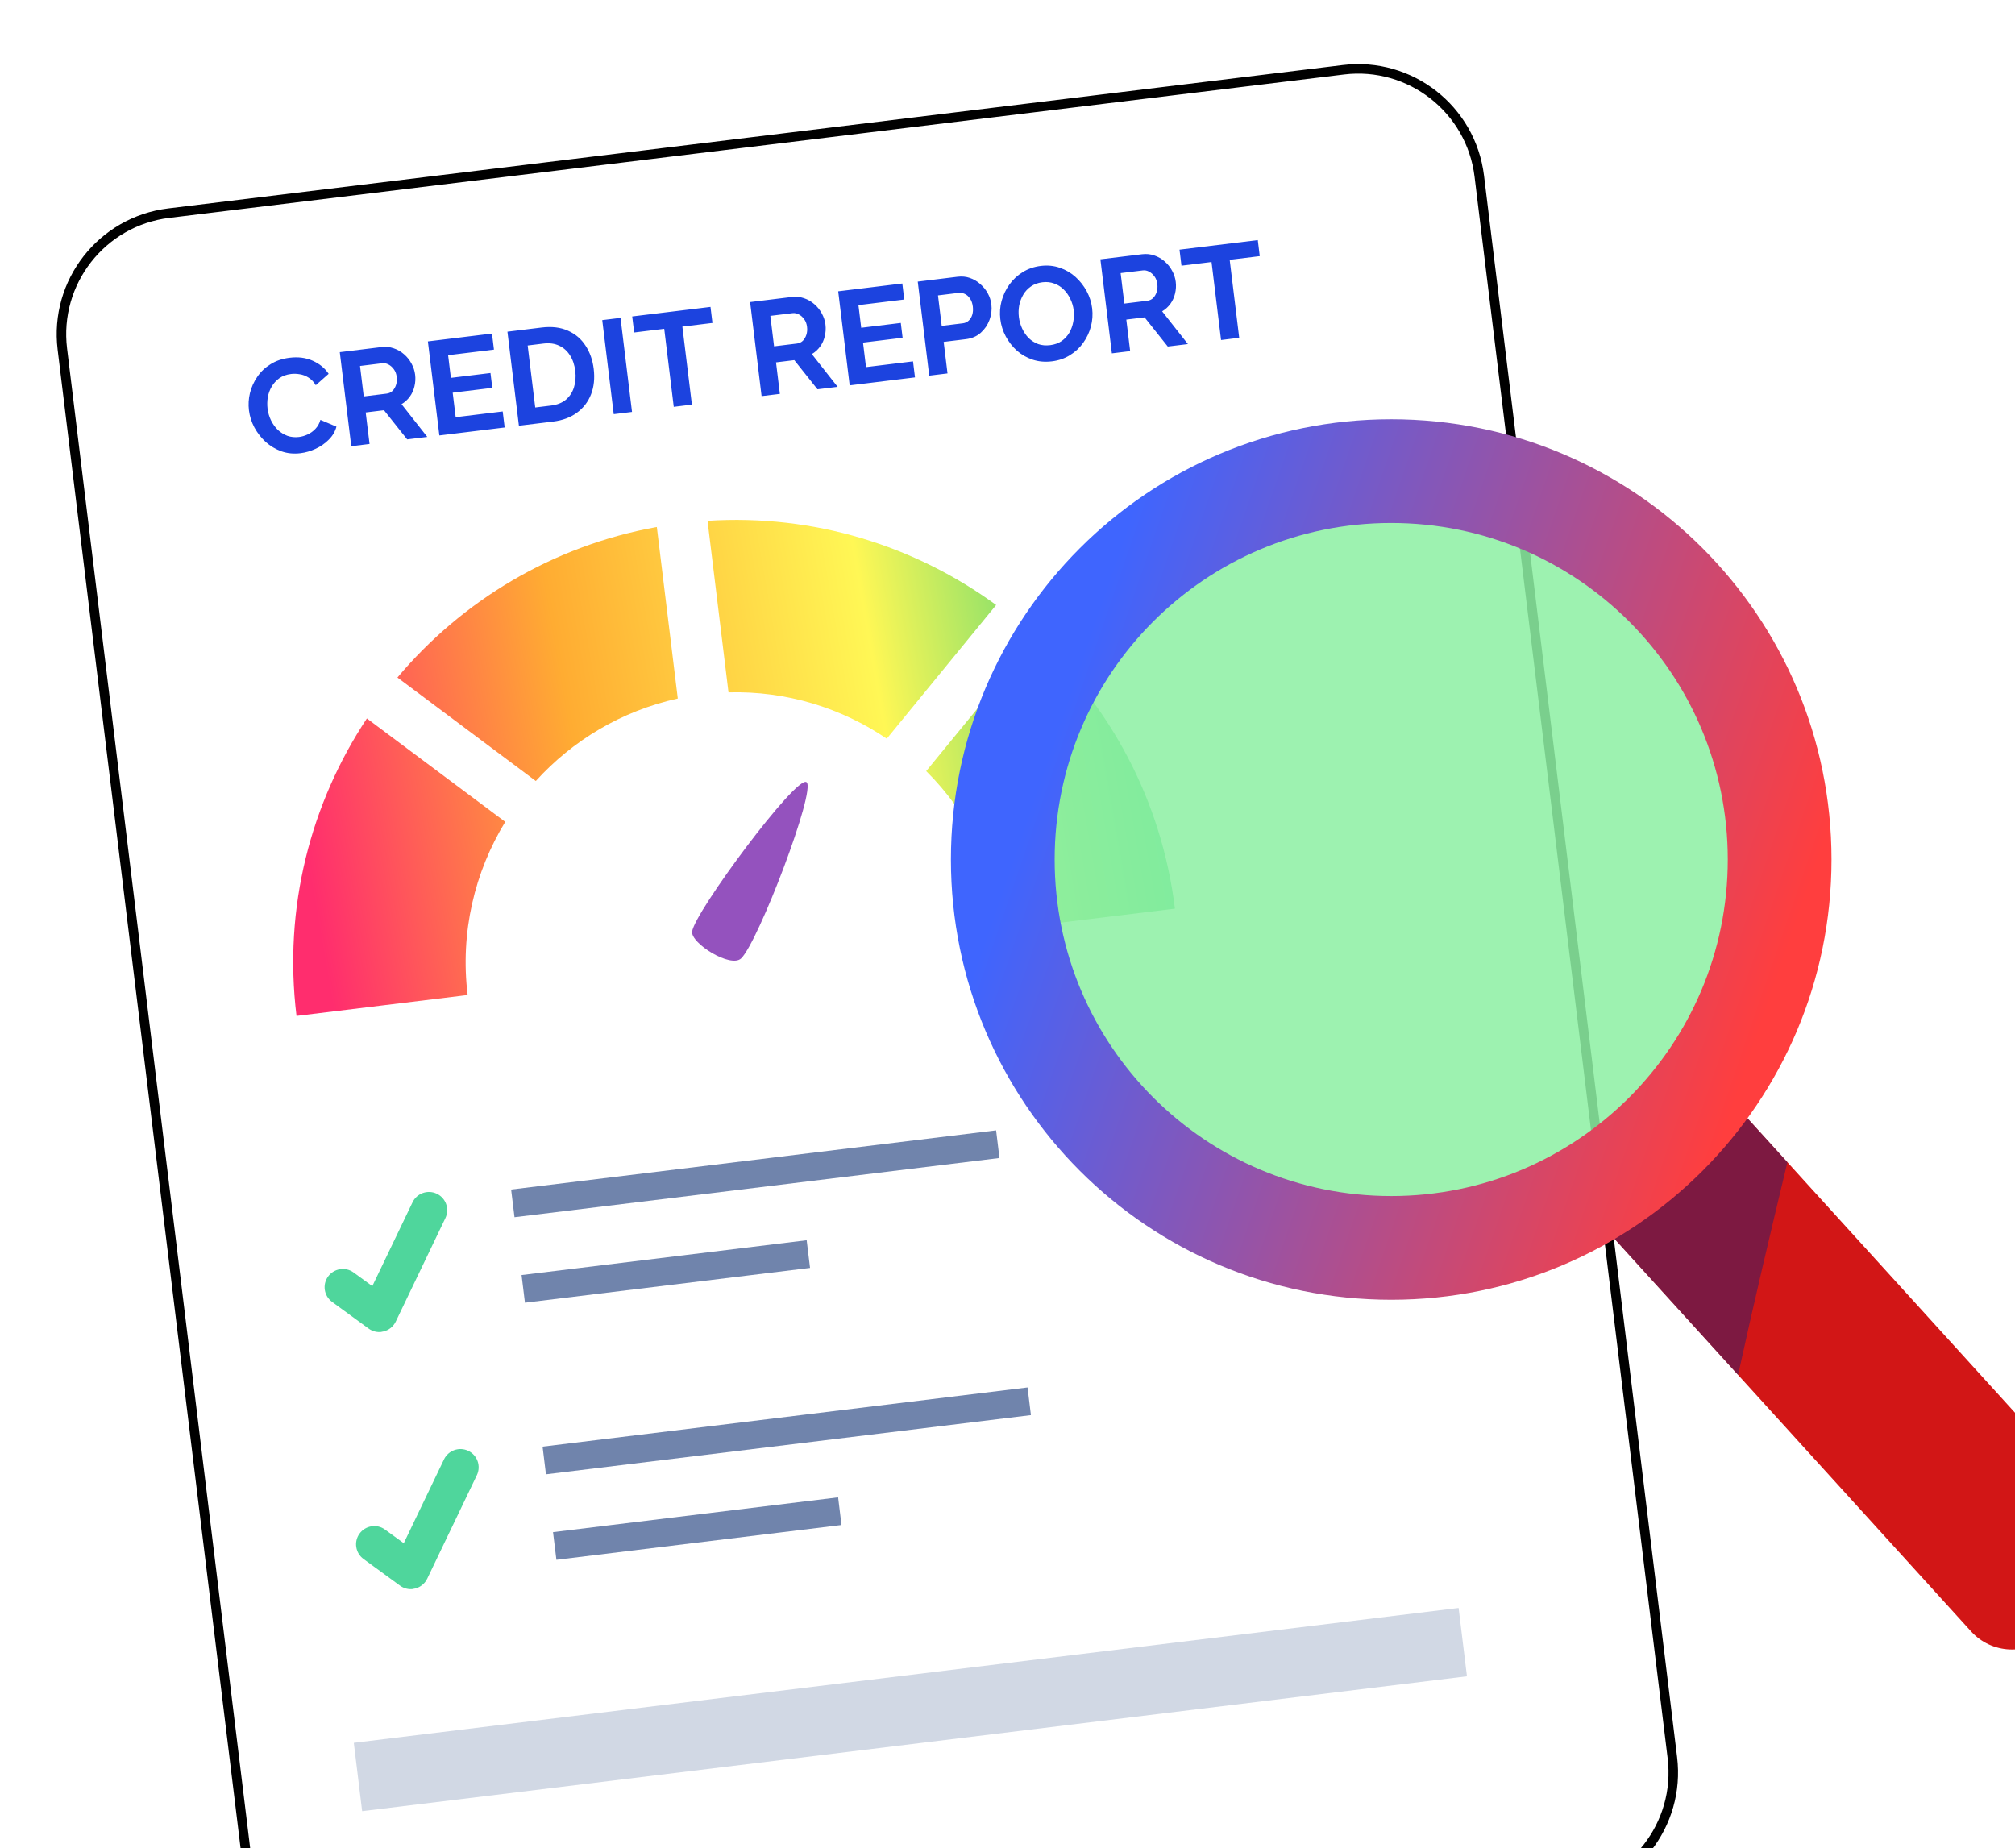 <svg width="266" height="244" viewBox="0 0 266 244" fill="none" xmlns="http://www.w3.org/2000/svg">
<g filter="url(#filter0_d_688_6219)">
<path d="M171.682 3.009L16.615 21.939C7.439 23.059 0.908 31.406 2.028 40.582L27.518 249.385C28.638 258.562 36.985 265.092 46.161 263.972L201.229 245.042C210.405 243.922 216.935 235.575 215.815 226.399L190.325 17.596C189.205 8.42 180.858 1.889 171.682 3.009Z" fill="white"/>
<path d="M16.691 22.563L171.759 3.633C180.59 2.554 188.624 8.84 189.702 17.672L215.192 226.475C216.27 235.307 209.984 243.34 201.153 244.419L46.085 263.349C37.253 264.427 29.22 258.141 28.142 249.309L2.652 40.506C1.573 31.674 7.859 23.641 16.691 22.563Z" stroke="black" stroke-width="1.256"/>
</g>
<path d="M32.864 54.168C32.771 53.41 32.815 52.654 32.995 51.898C33.185 51.13 33.506 50.416 33.958 49.757C34.408 49.087 34.991 48.531 35.706 48.089C36.42 47.635 37.261 47.349 38.228 47.231C39.37 47.091 40.386 47.222 41.275 47.622C42.175 48.021 42.879 48.597 43.385 49.352L41.687 50.855C41.421 50.414 41.102 50.08 40.731 49.853C40.359 49.615 39.974 49.467 39.577 49.409C39.178 49.339 38.792 49.327 38.419 49.373C37.812 49.447 37.297 49.634 36.872 49.934C36.459 50.233 36.125 50.599 35.87 51.032C35.616 51.466 35.443 51.936 35.351 52.444C35.271 52.951 35.26 53.449 35.32 53.939C35.387 54.487 35.539 55.007 35.777 55.498C36.013 55.978 36.312 56.397 36.675 56.755C37.049 57.1 37.471 57.362 37.943 57.541C38.424 57.707 38.933 57.757 39.47 57.692C39.854 57.645 40.237 57.533 40.618 57.356C40.998 57.18 41.341 56.931 41.645 56.61C41.949 56.289 42.167 55.895 42.299 55.43L44.414 56.325C44.244 56.973 43.906 57.546 43.399 58.046C42.904 58.544 42.326 58.946 41.665 59.252C41.005 59.557 40.336 59.751 39.66 59.834C38.774 59.942 37.942 59.86 37.163 59.588C36.383 59.305 35.688 58.893 35.078 58.352C34.478 57.798 33.98 57.161 33.585 56.44C33.199 55.706 32.959 54.949 32.864 54.168ZM46.371 58.908L44.856 46.493L50.346 45.822C50.918 45.753 51.456 45.805 51.963 45.98C52.481 46.153 52.939 46.417 53.337 46.77C53.747 47.123 54.075 47.532 54.321 47.999C54.579 48.465 54.739 48.954 54.802 49.467C54.866 49.991 54.835 50.51 54.708 51.022C54.592 51.521 54.386 51.972 54.092 52.375C53.798 52.778 53.436 53.106 53.006 53.359L56.408 57.682L53.751 58.007L50.69 54.157L48.276 54.451L48.785 58.613L46.371 58.908ZM48.018 52.336L51.043 51.966C51.346 51.929 51.604 51.809 51.816 51.606C52.026 51.391 52.183 51.123 52.285 50.803C52.388 50.483 52.417 50.136 52.371 49.763C52.323 49.367 52.2 49.033 52.001 48.761C51.801 48.478 51.562 48.265 51.284 48.121C51.018 47.977 50.739 47.922 50.447 47.957L47.527 48.314L48.018 52.336ZM66.363 54.32L66.621 56.436L58 57.488L56.485 45.073L64.948 44.04L65.206 46.156L59.156 46.894L59.521 49.884L64.749 49.246L64.989 51.205L59.76 51.843L60.155 55.078L66.363 54.32ZM68.502 56.206L66.987 43.791L71.498 43.24C72.85 43.075 74.015 43.217 74.993 43.666C75.969 44.102 76.742 44.765 77.312 45.654C77.88 46.531 78.234 47.541 78.374 48.683C78.527 49.942 78.411 51.069 78.023 52.062C77.636 53.056 77.013 53.866 76.155 54.491C75.308 55.115 74.261 55.503 73.014 55.655L68.502 56.206ZM75.943 48.98C75.845 48.175 75.613 47.488 75.248 46.917C74.881 46.335 74.403 45.908 73.814 45.637C73.223 45.355 72.537 45.261 71.756 45.356L69.658 45.612L70.657 53.796L72.755 53.539C73.548 53.443 74.197 53.186 74.702 52.77C75.206 52.341 75.56 51.801 75.764 51.149C75.979 50.484 76.038 49.761 75.943 48.98ZM81.019 54.678L79.503 42.263L81.916 41.968L83.432 54.383L81.019 54.678ZM94.05 42.635L90.081 43.119L91.338 53.418L88.942 53.711L87.685 43.411L83.716 43.896L83.458 41.78L93.792 40.519L94.05 42.635ZM100.537 52.295L99.022 39.88L104.512 39.21C105.083 39.14 105.622 39.193 106.129 39.368C106.647 39.541 107.105 39.804 107.503 40.158C107.913 40.51 108.241 40.92 108.487 41.387C108.745 41.852 108.905 42.341 108.968 42.854C109.032 43.379 109 43.897 108.874 44.41C108.757 44.909 108.552 45.36 108.258 45.763C107.964 46.165 107.602 46.493 107.171 46.747L110.574 51.07L107.916 51.395L104.855 47.544L102.442 47.839L102.95 52.001L100.537 52.295ZM102.184 45.723L105.209 45.354C105.512 45.317 105.769 45.197 105.981 44.993C106.192 44.779 106.348 44.511 106.451 44.191C106.554 43.871 106.583 43.524 106.537 43.151C106.489 42.755 106.365 42.421 106.166 42.149C105.966 41.866 105.727 41.653 105.449 41.509C105.183 41.364 104.904 41.309 104.613 41.345L101.693 41.702L102.184 45.723ZM120.528 47.708L120.787 49.823L112.166 50.876L110.65 38.461L119.114 37.428L119.372 39.543L113.322 40.282L113.687 43.272L118.915 42.634L119.154 44.592L113.926 45.23L114.321 48.465L120.528 47.708ZM122.668 49.594L121.152 37.179L126.415 36.536C126.987 36.466 127.526 36.519 128.032 36.694C128.538 36.869 128.991 37.133 129.389 37.486C129.798 37.839 130.132 38.248 130.39 38.713C130.648 39.178 130.808 39.667 130.871 40.18C130.956 40.88 130.874 41.564 130.625 42.234C130.375 42.903 129.989 43.471 129.466 43.937C128.943 44.403 128.292 44.684 127.51 44.779L124.573 45.138L125.081 49.299L122.668 49.594ZM124.315 43.022L127.112 42.68C127.404 42.645 127.656 42.531 127.869 42.339C128.083 42.148 128.241 41.892 128.343 41.572C128.445 41.24 128.471 40.876 128.423 40.479C128.37 40.048 128.244 39.691 128.044 39.407C127.855 39.123 127.623 38.92 127.349 38.8C127.085 38.679 126.808 38.636 126.516 38.671L123.824 39L124.315 43.022ZM138.871 47.704C137.962 47.815 137.113 47.742 136.324 47.483C135.547 47.223 134.854 46.828 134.245 46.299C133.647 45.757 133.156 45.131 132.774 44.42C132.39 43.698 132.149 42.941 132.053 42.148C131.952 41.32 132.007 40.515 132.219 39.732C132.441 38.936 132.785 38.214 133.25 37.565C133.725 36.904 134.31 36.359 135.003 35.931C135.706 35.491 136.501 35.216 137.387 35.108C138.284 34.998 139.123 35.08 139.901 35.351C140.691 35.622 141.386 36.028 141.984 36.57C142.583 37.112 143.073 37.738 143.456 38.449C143.838 39.159 144.078 39.911 144.175 40.704C144.274 41.52 144.219 42.325 144.008 43.12C143.796 43.903 143.453 44.625 142.977 45.286C142.512 45.935 141.927 46.474 141.222 46.903C140.529 47.33 139.746 47.598 138.871 47.704ZM134.501 41.849C134.566 42.385 134.711 42.894 134.936 43.376C135.16 43.857 135.448 44.277 135.799 44.637C136.161 44.983 136.578 45.245 137.049 45.425C137.531 45.591 138.057 45.639 138.628 45.569C139.211 45.498 139.716 45.318 140.142 45.029C140.567 44.729 140.906 44.362 141.161 43.929C141.414 43.484 141.587 43.007 141.679 42.499C141.781 41.978 141.801 41.467 141.74 40.965C141.674 40.429 141.524 39.927 141.29 39.459C141.065 38.977 140.772 38.563 140.411 38.217C140.059 37.858 139.643 37.595 139.161 37.429C138.689 37.25 138.174 37.195 137.614 37.263C137.02 37.336 136.51 37.522 136.086 37.822C135.671 38.11 135.336 38.47 135.082 38.903C134.827 39.337 134.648 39.808 134.544 40.318C134.453 40.826 134.438 41.336 134.501 41.849ZM146.779 46.65L145.264 34.235L150.754 33.565C151.326 33.495 151.864 33.548 152.371 33.723C152.889 33.896 153.347 34.16 153.745 34.513C154.155 34.865 154.483 35.275 154.729 35.742C154.987 36.207 155.147 36.696 155.21 37.209C155.274 37.734 155.243 38.252 155.116 38.765C154.999 39.264 154.794 39.715 154.5 40.118C154.206 40.52 153.844 40.848 153.414 41.102L156.816 45.425L154.158 45.749L151.097 41.9L148.684 42.194L149.192 46.356L146.779 46.65ZM148.426 40.078L151.451 39.709C151.754 39.672 152.012 39.552 152.223 39.349C152.434 39.133 152.591 38.866 152.693 38.546C152.796 38.226 152.825 37.879 152.779 37.506C152.731 37.11 152.607 36.776 152.409 36.504C152.208 36.221 151.969 36.008 151.692 35.864C151.426 35.719 151.147 35.664 150.855 35.7L147.935 36.056L148.426 40.078ZM166.299 33.815L162.33 34.299L163.587 44.598L161.192 44.891L159.934 34.592L155.965 35.076L155.707 32.96L166.041 31.699L166.299 33.815Z" fill="#1C43DF"/>
<path d="M93.401 68.759L96.169 91.406C103.816 91.198 111.064 93.456 117.062 97.521L131.501 79.872C120.803 72.065 107.454 67.848 93.401 68.759Z" fill="url(#paint0_linear_688_6219)"/>
<path d="M70.735 103.106C75.581 97.764 82.041 93.85 89.475 92.221L86.707 69.575C72.882 72.073 60.969 79.341 52.465 89.446L70.728 103.106H70.735Z" fill="url(#paint1_linear_688_6219)"/>
<path d="M136.714 84.152L122.267 101.802C127.741 107.247 131.509 114.481 132.51 122.722L155.101 119.961C153.355 105.667 146.549 93.215 136.714 84.145V84.152Z" fill="url(#paint2_linear_688_6219)"/>
<path d="M48.433 94.85C41.027 106.031 37.389 119.794 39.143 134.123L61.734 131.363C60.726 123.087 62.659 115.122 66.697 108.502L48.433 94.85Z" fill="url(#paint3_linear_688_6219)"/>
<path opacity="0.87" d="M91.368 122.985C91.175 124.538 96.476 127.844 97.842 126.526C100.099 124.352 107.768 104.28 106.47 103.266C105.172 102.251 91.685 120.418 91.368 122.985Z" fill="#8439B4"/>
<path d="M131.494 149.23L67.474 157.046L67.92 160.697L131.94 152.882L131.494 149.23Z" fill="#7084AC"/>
<path d="M106.488 163.739L68.853 168.333L69.299 171.985L106.934 167.391L106.488 163.739Z" fill="#7084AC"/>
<path d="M50.365 175.843C49.764 175.919 49.15 175.76 48.653 175.394L43.842 171.881C42.765 171.094 42.531 169.589 43.317 168.519C44.104 167.45 45.609 167.208 46.679 167.995L49.15 169.796L54.458 158.732C55.031 157.531 56.473 157.027 57.667 157.6C58.868 158.173 59.372 159.616 58.799 160.81L52.242 174.483C51.931 175.125 51.352 175.601 50.661 175.774C50.565 175.801 50.461 175.815 50.365 175.829V175.843Z" fill="#4FD69C"/>
<path d="M135.646 183.173L71.626 190.988L72.072 194.64L136.092 186.825L135.646 183.173Z" fill="#7084AC"/>
<path d="M110.64 197.682L73.005 202.276L73.451 205.928L111.085 201.333L110.64 197.682Z" fill="#7084AC"/>
<path d="M54.517 209.786C53.916 209.862 53.302 209.703 52.805 209.337L47.994 205.824C46.917 205.037 46.682 203.532 47.469 202.462C48.256 201.392 49.761 201.151 50.831 201.938L53.302 203.739L58.61 192.675C59.182 191.474 60.625 190.97 61.819 191.543C63.02 192.116 63.524 193.558 62.951 194.752L56.394 208.426C56.083 209.068 55.504 209.544 54.813 209.717C54.717 209.744 54.613 209.758 54.517 209.772V209.786Z" fill="#4FD69C"/>
<path d="M192.551 212.285L46.706 230.089L47.807 239.112L193.653 221.308L192.551 212.285Z" fill="#D1D8E4"/>
<path d="M277.755 199.45L227.292 143.9C221.315 149.07 215.448 154.357 209.415 159.465L260.209 215.387C262.915 218.362 267.519 218.583 270.493 215.884L277.258 209.741C280.233 207.035 280.453 202.431 277.755 199.456V199.45Z" fill="#D21616"/>
<g style="mix-blend-mode:multiply" opacity="0.55">
<path d="M235.955 153.432L227.292 143.9C221.315 149.07 215.448 154.357 209.415 159.465L229.446 181.517C231.496 172.13 233.711 162.785 235.955 153.439V153.432Z" fill="#371B64"/>
</g>
<g style="mix-blend-mode:hard-light" opacity="0.86">
<path d="M230.183 124.116C236.068 98.402 219.992 72.786 194.278 66.901C168.564 61.016 142.948 77.091 137.063 102.806C131.178 128.52 147.253 154.136 172.968 160.021C198.682 165.906 224.298 149.831 230.183 124.116Z" fill="#8DF0A3"/>
</g>
<path d="M183.654 55.35C151.551 55.35 125.53 81.372 125.53 113.474C125.53 145.577 151.551 171.598 183.654 171.598C215.756 171.598 241.777 145.577 241.777 113.474C241.777 81.372 215.756 55.35 183.654 55.35ZM183.654 157.904C159.116 157.904 139.224 138.012 139.224 113.474C139.224 88.937 159.116 69.044 183.654 69.044C208.191 69.044 228.083 88.937 228.083 113.474C228.083 138.012 208.191 157.904 183.654 157.904Z" fill="url(#paint4_linear_688_6219)"/>
<defs>
<filter id="filter0_d_688_6219" x="1.903" y="2.884" width="219.616" height="266.792" filterUnits="userSpaceOnUse" color-interpolation-filters="sRGB">
<feFlood flood-opacity="0" result="BackgroundImageFix"/>
<feColorMatrix in="SourceAlpha" type="matrix" values="0 0 0 0 0 0 0 0 0 0 0 0 0 0 0 0 0 0 127 0" result="hardAlpha"/>
<feOffset dx="5.579" dy="5.579"/>
<feComposite in2="hardAlpha" operator="out"/>
<feColorMatrix type="matrix" values="0 0 0 0 0 0 0 0 0 0 0 0 0 0 0 0 0 0 1 0"/>
<feBlend mode="normal" in2="BackgroundImageFix" result="effect1_dropShadow_688_6219"/>
<feBlend mode="normal" in="SourceGraphic" in2="effect1_dropShadow_688_6219" result="shape"/>
</filter>
<linearGradient id="paint0_linear_688_6219" x1="37.341" y1="94.905" x2="152.229" y2="74.999" gradientUnits="userSpaceOnUse">
<stop stop-color="#FF2D6E"/>
<stop offset="0.32" stop-color="#FFAC32"/>
<stop offset="0.67" stop-color="#FFF755"/>
<stop offset="1" stop-color="#1BCA7F"/>
</linearGradient>
<linearGradient id="paint1_linear_688_6219" x1="37.108" y1="93.553" x2="151.996" y2="73.647" gradientUnits="userSpaceOnUse">
<stop stop-color="#FF2D6E"/>
<stop offset="0.32" stop-color="#FFAC32"/>
<stop offset="0.67" stop-color="#FFF755"/>
<stop offset="1" stop-color="#1BCA7F"/>
</linearGradient>
<linearGradient id="paint2_linear_688_6219" x1="41.711" y1="120.113" x2="156.592" y2="100.214" gradientUnits="userSpaceOnUse">
<stop stop-color="#FF2D6E"/>
<stop offset="0.32" stop-color="#FFAC32"/>
<stop offset="0.67" stop-color="#FFF755"/>
<stop offset="1" stop-color="#1BCA7F"/>
</linearGradient>
<linearGradient id="paint3_linear_688_6219" x1="40.923" y1="115.563" x2="155.805" y2="95.657" gradientUnits="userSpaceOnUse">
<stop stop-color="#FF2D6E"/>
<stop offset="0.32" stop-color="#FFAC32"/>
<stop offset="0.67" stop-color="#FFF755"/>
<stop offset="1" stop-color="#1BCA7F"/>
</linearGradient>
<linearGradient id="paint4_linear_688_6219" x1="234.116" y1="130.813" x2="138.899" y2="98.096" gradientUnits="userSpaceOnUse">
<stop stop-color="#FF3E3E"/>
<stop offset="1" stop-color="#3F65FE"/>
</linearGradient>
</defs>
</svg>
